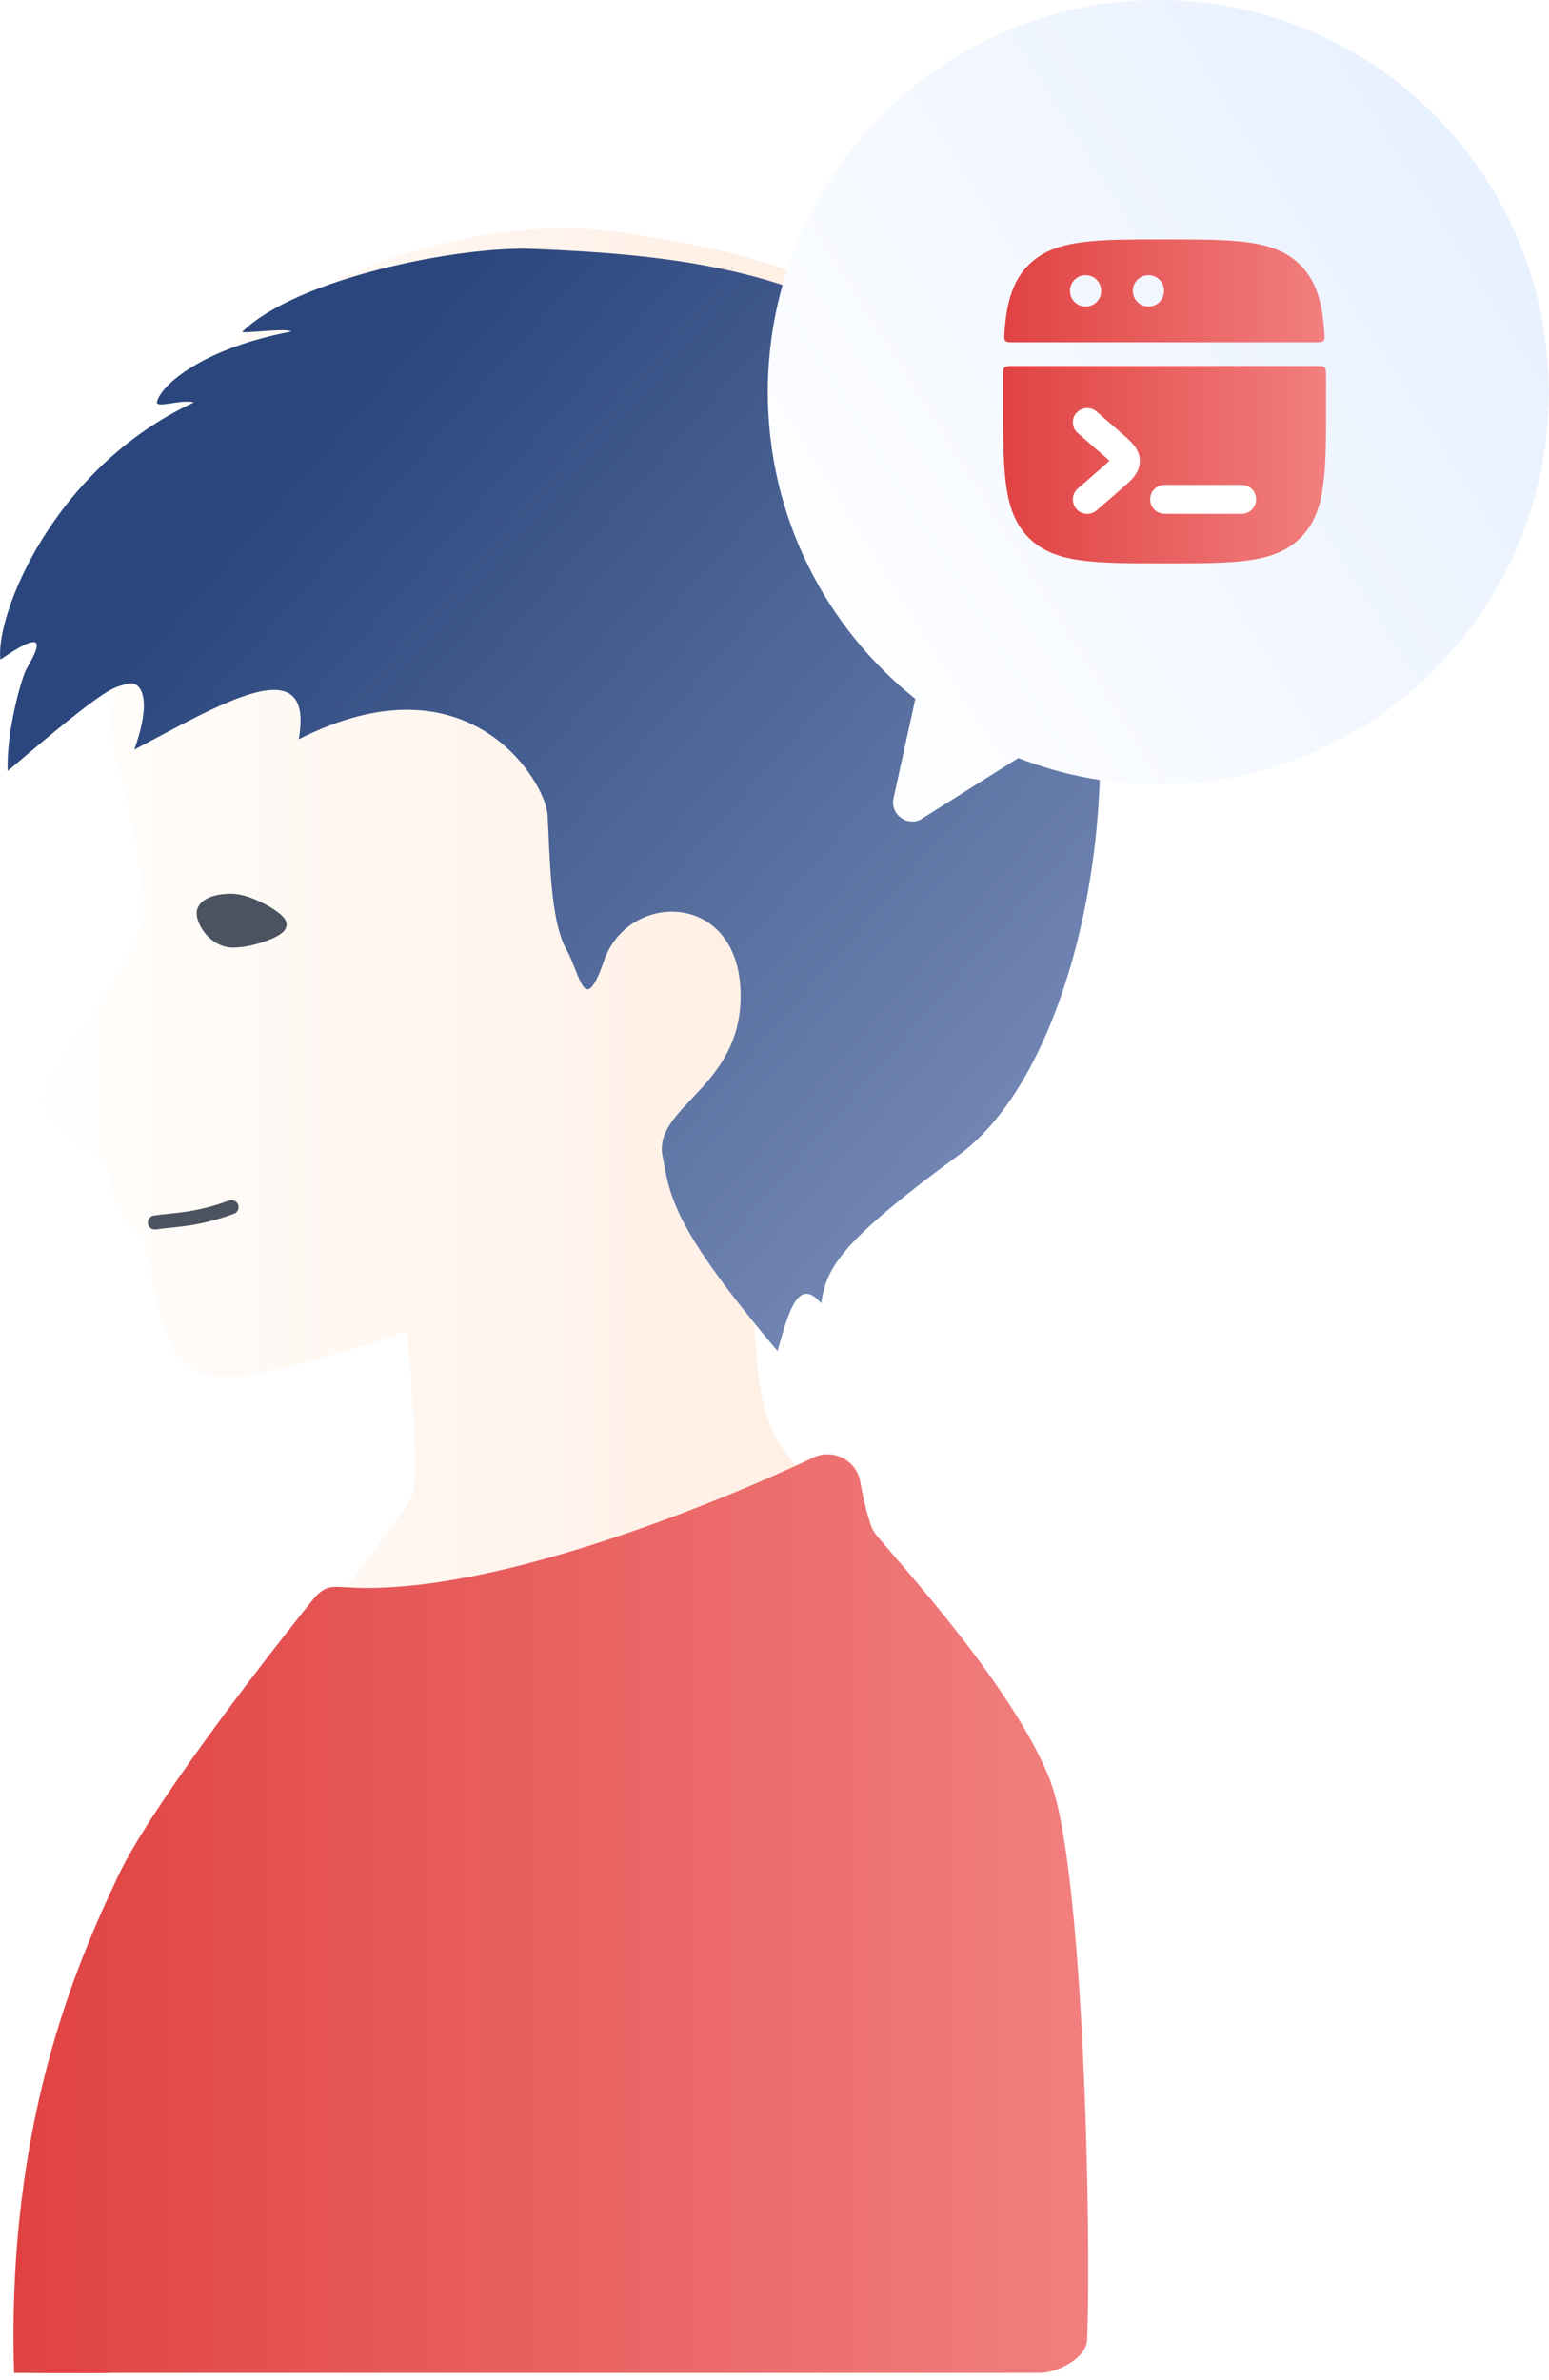 <?xml version="1.0" encoding="utf-8"?>
<svg xmlns="http://www.w3.org/2000/svg" fill="none" height="100%" overflow="visible" preserveAspectRatio="none" style="display: block;" viewBox="0 0 110 169" width="100%">
<g clip-path="url(#clip0_0_85)" id="Layer_6">
<g filter="url(#filter0_d_0_85)" id="Vector">
<path d="M30.759 93.796C30.759 93.796 24.913 96.238 18.112 97.577C11.312 98.916 11.639 93.927 10.082 87.441C10.082 87.441 9.075 87.008 8.762 86.299C8.526 85.747 7.885 85.248 7.768 83.292C7.65 81.336 4.498 81.887 3.073 78.224C2.419 77.029 10.409 67.905 10.226 64.662C9.899 58.937 8.134 53.357 8.134 53.357L7.768 50.429C7.65 45.664 9.036 31.747 15.091 25.76C21.146 19.773 33.466 14.941 44.321 16.53C60.381 18.88 68.738 23.305 75.028 41.751C83.097 65.436 69.614 79.012 64.121 82.544C58.628 86.076 55.294 90.723 54.417 92.128L53.541 93.533C53.724 96.461 53.816 100.124 55.28 102.421C56.745 104.719 68.686 118.676 71.602 124.544C74.518 130.413 74.78 166.007 74.78 166.007H1.961C2.314 158.575 3.256 153.429 4.485 146.733C6.251 137.07 13.156 127.735 14.908 125.293C16.661 122.851 28.706 107.634 29.255 106.268C29.804 104.903 29.072 95.647 28.876 94.504" fill="url(#paint0_linear_0_85)"/>
</g>
<path d="M11 86.811C12.334 86.601 13.864 86.666 16.441 85.721" id="Vector_2" stroke="#4B5360" stroke-linecap="round" stroke-linejoin="round"/>
<path d="M19.853 65.646C19.853 66.04 17.852 66.789 16.557 66.789C15.263 66.789 14.465 65.449 14.465 64.846C14.465 64.373 15.158 63.966 16.44 63.966C17.721 63.966 19.853 65.279 19.853 65.646Z" fill="#4B5360" id="Vector_3" stroke="#4B5360" stroke-miterlimit="10"/>
<g filter="url(#filter1_d_0_85)" id="Vector_4">
<path d="M0.537 52.754C7.782 46.583 7.939 46.871 9.051 46.556C9.927 46.307 10.908 47.41 9.534 51.23C15.315 48.211 22.403 43.812 21.213 50.495C33.415 44.298 38.751 53.633 38.882 55.839C39.052 58.675 39.052 63.257 40.19 65.371C41.262 67.235 41.471 70.334 42.897 66.211C44.584 61.353 52.156 61.248 52.575 68.102C52.98 74.968 46.755 76.36 47.003 79.8C47.566 82.938 47.644 84.96 55.216 93.94C56.001 91.13 56.681 88.623 58.316 90.553C58.695 88.15 59.349 86.417 68.085 80.023C77.554 73.091 81.189 48.775 75.213 36.211C66.49 17.895 51.489 16.241 37.888 15.676C32.539 15.453 21.095 17.777 17.224 21.545C17.015 21.742 20.298 21.256 20.69 21.545C14.674 22.674 11.562 25.169 11.156 26.495C10.973 27.073 12.791 26.324 13.772 26.574C3.702 31.261 -0.34 41.738 0.027 44.837C2.995 42.801 3.087 43.445 1.897 45.467C1.531 46.084 0.419 50.062 0.55 52.767L0.537 52.754Z" fill="url(#paint1_linear_0_85)"/>
</g>
<path d="M74.599 126.475C72.036 119.923 64.189 111.363 62.279 109.065C62.096 108.842 61.939 108.592 61.848 108.317C61.508 107.332 61.272 106.229 61.089 105.218C60.815 103.63 59.049 102.789 57.624 103.564C57.454 103.656 36.934 113.516 24.614 112.715C23.542 112.649 23.097 112.597 22.313 113.477C17.578 119.358 10.516 128.72 8.411 133.17C5.403 139.512 0.452 150.907 1.001 168.5C1.001 168.5 7.099 168.553 8.001 168.5H74.001C75.23 168.421 77.149 167.398 77.201 166.164C77.515 158.313 76.94 132.527 74.586 126.488L74.599 126.475Z" fill="url(#paint2_linear_0_85)" id="Vector_5"/>
<path d="M82.262 0C66.948 0 54.523 12.473 54.523 27.847C54.523 36.67 58.617 44.521 64.999 49.629L63.456 56.666C63.194 57.782 64.345 58.688 65.365 58.202L72.31 53.83C75.396 55.025 78.744 55.708 82.249 55.708C97.564 55.708 109.988 43.235 109.988 27.86C109.988 12.486 97.577 0 82.262 0Z" fill="url(#paint3_linear_0_85)" id="Vector_6"/>
<g id="Group 109">
<path d="M94.159 26.645C94.159 26.336 94.159 26.175 94.061 26.088C93.962 25.989 93.814 25.989 93.481 25.989H71.915C71.606 25.989 71.446 25.989 71.335 26.088C71.236 26.188 71.236 26.336 71.236 26.645V28.564C71.236 31.015 71.236 32.946 71.446 34.444C71.656 35.992 72.087 37.205 73.049 38.183C74.011 39.148 75.231 39.582 76.773 39.792C78.277 40.002 80.188 40.002 82.642 40.002H82.766C85.219 40.002 87.131 40.002 88.635 39.792C90.176 39.582 91.397 39.148 92.359 38.183C93.321 37.217 93.765 35.992 93.962 34.444C94.171 32.934 94.171 31.015 94.171 28.564V26.645H94.159Z" fill="url(#paint4_linear_0_85)" id="Vector_7"/>
<path clip-rule="evenodd" d="M82.752 17.002H82.629C80.175 17.002 78.264 17.002 76.759 17.213C75.218 17.423 73.997 17.857 73.035 18.822C72.074 19.788 71.642 21.013 71.432 22.561C71.395 22.895 71.346 23.241 71.334 23.613C71.309 23.947 71.297 24.108 71.395 24.207C71.494 24.306 71.667 24.306 71.987 24.306H93.393C93.726 24.306 93.887 24.306 93.985 24.207C94.084 24.108 94.072 23.935 94.047 23.613C94.022 23.241 93.985 22.895 93.948 22.561C93.739 21.013 93.307 19.8 92.345 18.822C91.383 17.857 90.163 17.423 88.621 17.213C87.117 17.002 85.206 17.002 82.752 17.002ZM75.983 20.654C75.983 20.035 76.476 19.54 77.092 19.54C77.709 19.54 78.202 20.035 78.202 20.654C78.202 21.273 77.709 21.768 77.092 21.768C76.476 21.768 75.983 21.273 75.983 20.654ZM81.556 19.54C80.939 19.54 80.446 20.035 80.446 20.654C80.446 21.273 80.939 21.768 81.556 21.768C82.172 21.768 82.666 21.273 82.666 20.654C82.666 20.035 82.172 19.54 81.556 19.54Z" fill="url(#paint5_linear_0_85)" fill-rule="evenodd" id="Vector_8"/>
<path clip-rule="evenodd" d="M76.441 29.307C76.071 29.74 76.108 30.384 76.54 30.756L78.204 32.204C78.475 32.427 78.66 32.6 78.784 32.724C78.66 32.848 78.475 32.996 78.204 33.244L76.54 34.692C76.108 35.063 76.071 35.707 76.441 36.14C76.811 36.574 77.452 36.611 77.884 36.239L79.548 34.791L79.585 34.754C79.894 34.482 80.202 34.222 80.424 33.974C80.67 33.689 80.942 33.293 80.942 32.736C80.942 32.179 80.67 31.771 80.424 31.498C80.202 31.251 79.894 30.978 79.585 30.718C79.585 30.718 79.561 30.694 79.548 30.681L77.884 29.233C77.452 28.861 76.811 28.899 76.441 29.332V29.307Z" fill="white" fill-rule="evenodd" id="Vector_9"/>
<path clip-rule="evenodd" d="M81.68 35.46C81.68 34.878 82.136 34.432 82.703 34.432H88.178C88.757 34.432 89.201 34.89 89.201 35.46C89.201 36.029 88.745 36.487 88.178 36.487H82.703C82.124 36.487 81.68 36.029 81.68 35.46Z" fill="white" fill-rule="evenodd" id="Vector_10"/>
</g>
</g>
<defs>
<filter color-interpolation-filters="sRGB" filterUnits="userSpaceOnUse" height="159.782" id="filter0_d_0_85" width="85.578" x="-3.039" y="11.224">
<feFlood flood-opacity="0" result="BackgroundImageFix"/>
<feColorMatrix in="SourceAlpha" result="hardAlpha" type="matrix" values="0 0 0 0 0 0 0 0 0 0 0 0 0 0 0 0 0 0 127 0"/>
<feOffset/>
<feGaussianBlur stdDeviation="2.5"/>
<feComposite in2="hardAlpha" operator="out"/>
<feColorMatrix type="matrix" values="0 0 0 0 0.154 0 0 0 0 0.342 0 0 0 0 0.823 0 0 0 0.35 0"/>
<feBlend in2="BackgroundImageFix" mode="multiply" result="effect1_dropShadow_0_85"/>
<feBlend in="SourceGraphic" in2="effect1_dropShadow_0_85" mode="normal" result="shape"/>
</filter>
<filter color-interpolation-filters="sRGB" filterUnits="userSpaceOnUse" height="90.278" id="filter1_d_0_85" width="90.121" x="-5.996" y="11.662">
<feFlood flood-opacity="0" result="BackgroundImageFix"/>
<feColorMatrix in="SourceAlpha" result="hardAlpha" type="matrix" values="0 0 0 0 0 0 0 0 0 0 0 0 0 0 0 0 0 0 127 0"/>
<feOffset dy="2"/>
<feGaussianBlur stdDeviation="3"/>
<feComposite in2="hardAlpha" operator="out"/>
<feColorMatrix type="matrix" values="0 0 0 0 0.071 0 0 0 0 0.224 0 0 0 0 0.51 0 0 0 0.35 0"/>
<feBlend in2="BackgroundImageFix" mode="multiply" result="effect1_dropShadow_0_85"/>
<feBlend in="SourceGraphic" in2="effect1_dropShadow_0_85" mode="normal" result="shape"/>
</filter>
<linearGradient gradientUnits="userSpaceOnUse" id="paint0_linear_0_85" x1="1.961" x2="77.539" y1="91.13" y2="91.13">
<stop stop-color="#FFFEFD"/>
<stop offset="1" stop-color="#FFE9DA"/>
</linearGradient>
<linearGradient gradientUnits="userSpaceOnUse" id="paint1_linear_0_85" x1="21.936" x2="76.599" y1="28.652" y2="76.567">
<stop stop-color="#2A467C"/>
<stop offset="1" stop-color="#7589B6"/>
</linearGradient>
<linearGradient gradientUnits="userSpaceOnUse" id="paint2_linear_0_85" x1="0.953" x2="77.28" y1="136.388" y2="136.388">
<stop stop-color="#E04242"/>
<stop offset="1" stop-color="#F27F7F"/>
</linearGradient>
<linearGradient gradientUnits="userSpaceOnUse" id="paint3_linear_0_85" x1="105.01" x2="51.059" y1="7.988" y2="41.849">
<stop stop-color="#E7F0FF"/>
<stop offset="1" stop-color="white"/>
</linearGradient>
<linearGradient gradientUnits="userSpaceOnUse" id="paint4_linear_0_85" x1="71.224" x2="94.159" y1="32.996" y2="32.996">
<stop stop-color="#E04242"/>
<stop offset="1" stop-color="#F27F7F"/>
</linearGradient>
<linearGradient gradientUnits="userSpaceOnUse" id="paint5_linear_0_85" x1="71.309" x2="94.072" y1="20.654" y2="20.654">
<stop stop-color="#E04242"/>
<stop offset="1" stop-color="#F27F7F"/>
</linearGradient>
<clipPath id="clip0_0_85">
<rect fill="white" height="169" width="110"/>
</clipPath>
</defs>
</svg>